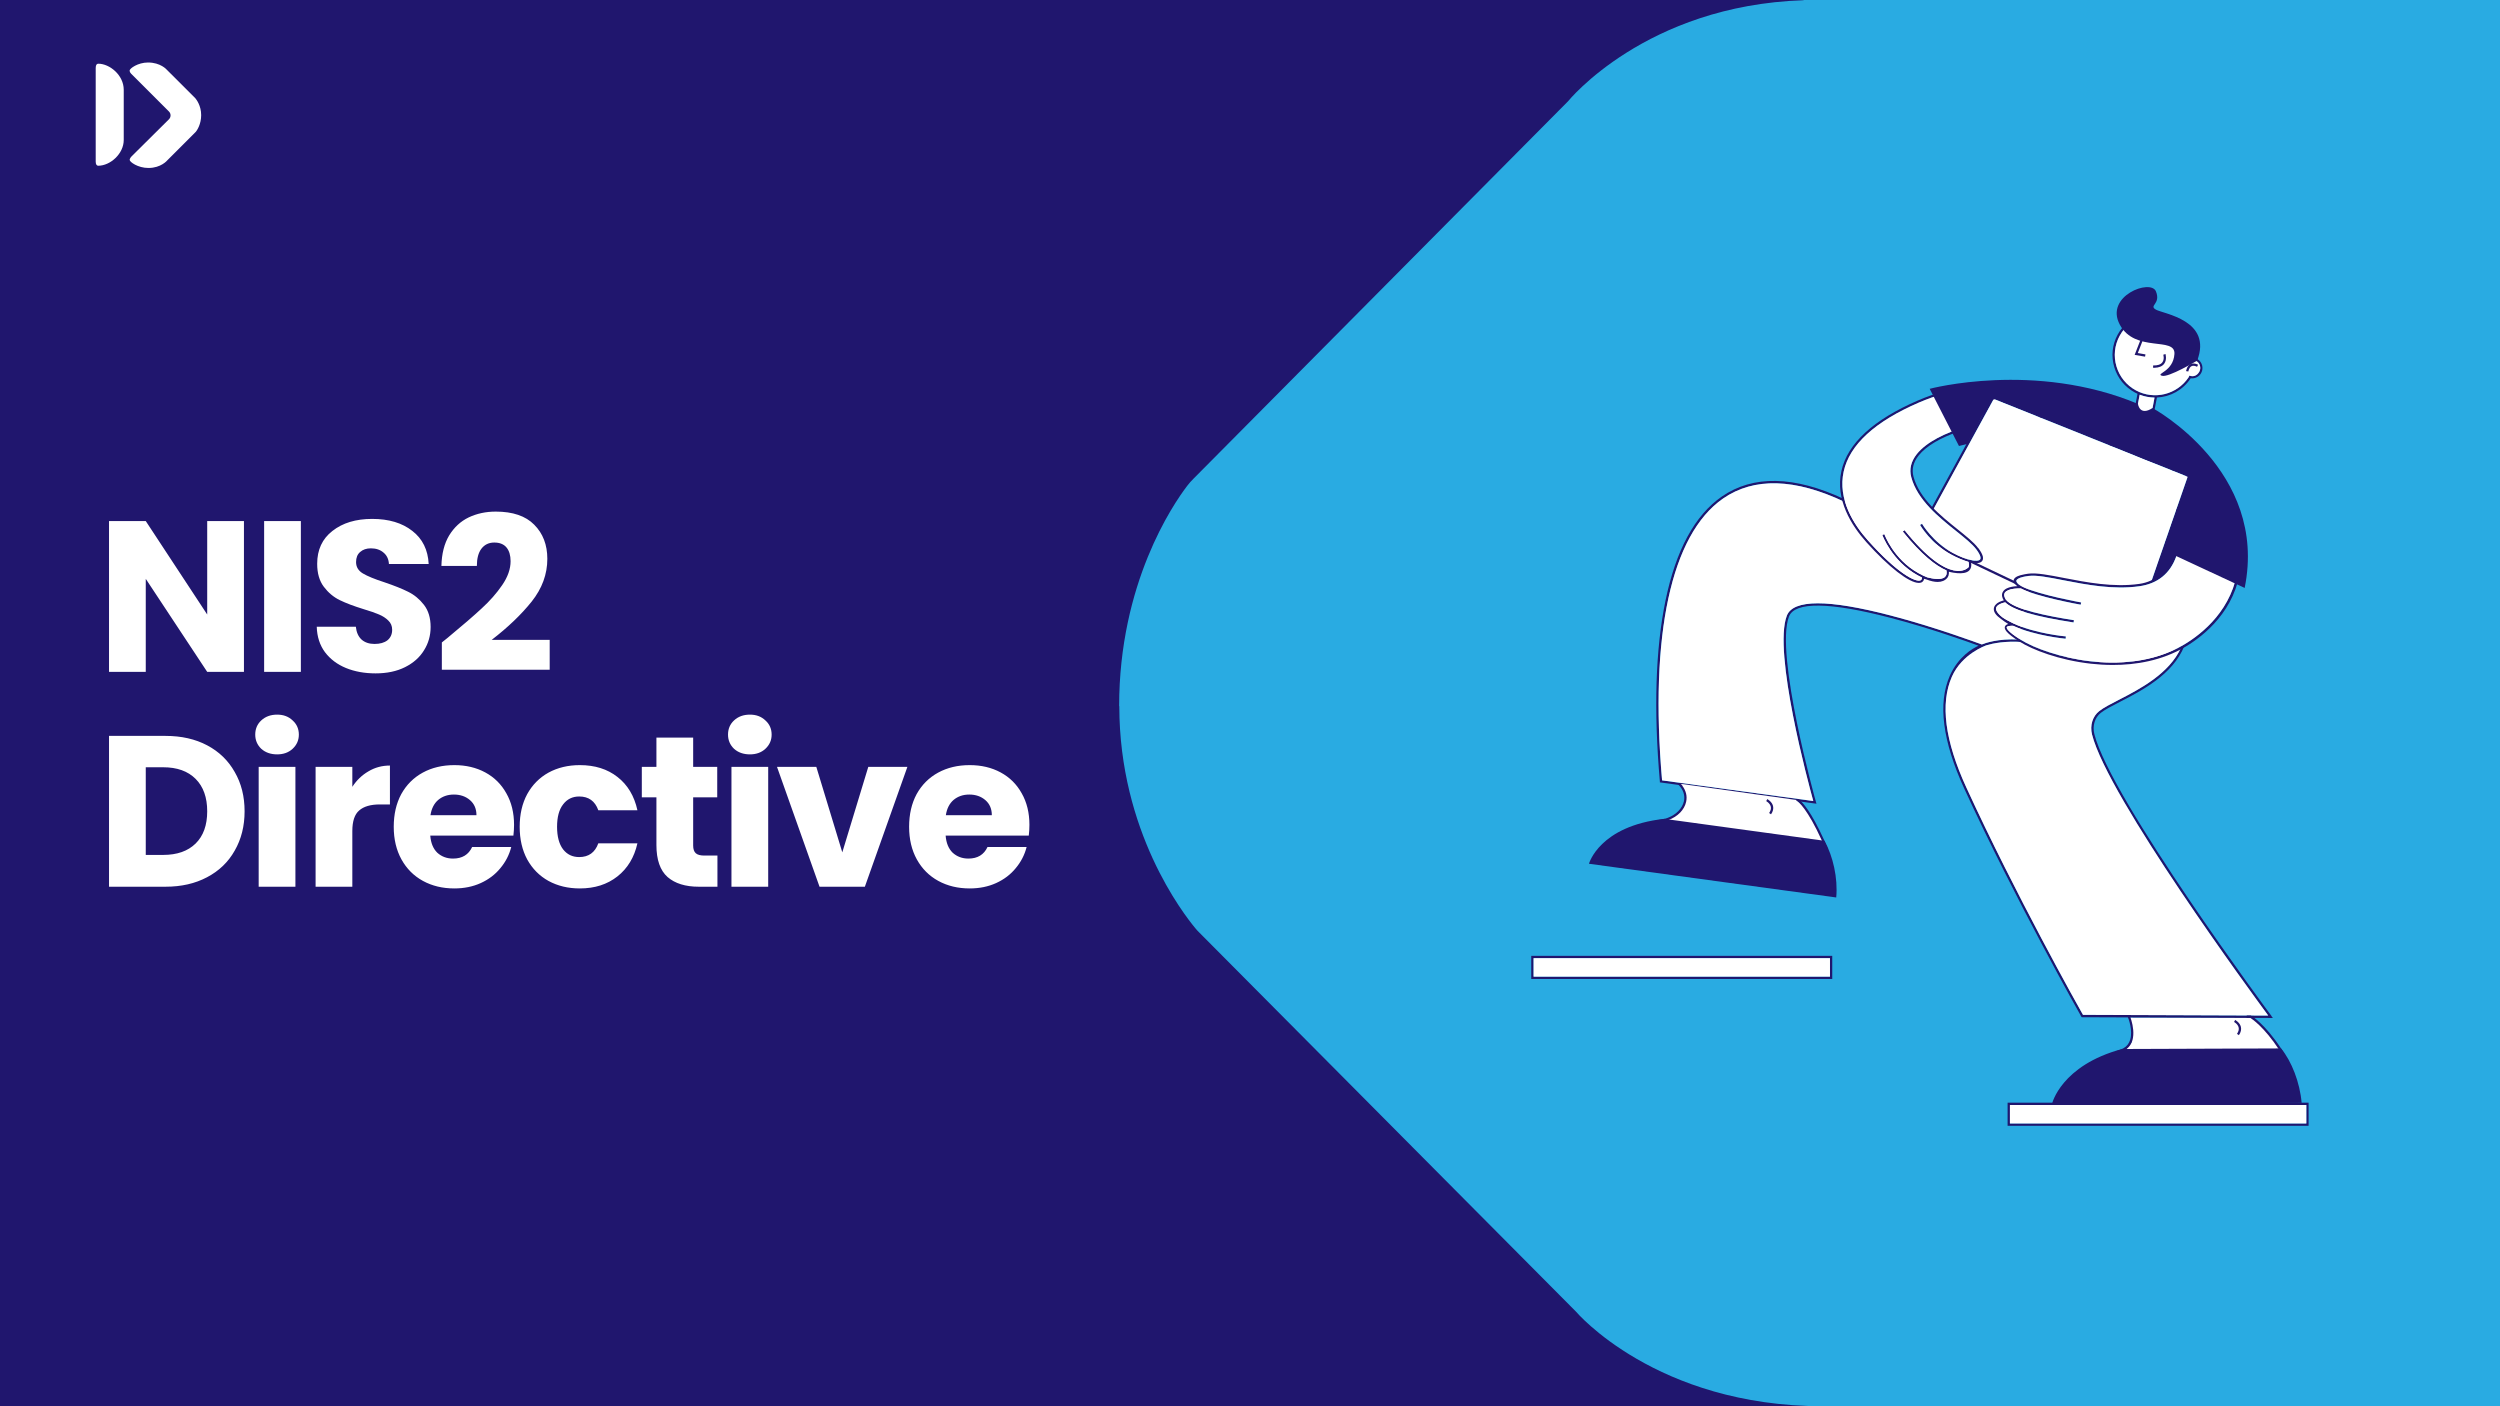 <svg xmlns="http://www.w3.org/2000/svg" width="1280" height="720" viewBox="0 0 1280 720" fill="none"><rect x="0" y="0" width="1280" height="720" fill="#808080" stroke="none"/><g clip-path="url(#clip0_309_5532)"><rect x="-12" y="-7" width="1302" height="738" fill="#20166E"></rect><path d="M933.442 720C847.708 719.975 806.847 671.496 806.847 671.496L614.051 477.482C613.298 476.727 612.713 476.14 612.044 475.301C605.857 467.832 573.084 425.706 573.084 361.511L573 361.595C573 298.658 600.506 258.378 607.863 248.727C608.867 247.385 609.954 246.21 611.124 245.035L802.833 51.86C802.833 51.86 842.377 2.806 923.387 0.117L923.478 -4.10336e-05L1392.85 0L1392.85 720L933.442 720Z" fill="#29ABE2"></path><path d="M124.9 344H106.09L74.63 296.37V344H55.82V266.78H74.63L106.09 314.63V266.78H124.9V344ZM154.045 266.78V344H135.235V266.78H154.045ZM192.316 344.77C186.67 344.77 181.61 343.853 177.136 342.02C172.663 340.187 169.07 337.473 166.356 333.88C163.716 330.287 162.323 325.96 162.176 320.9H182.196C182.49 323.76 183.48 325.96 185.166 327.5C186.853 328.967 189.053 329.7 191.766 329.7C194.553 329.7 196.753 329.077 198.366 327.83C199.98 326.51 200.786 324.713 200.786 322.44C200.786 320.533 200.126 318.957 198.806 317.71C197.56 316.463 195.983 315.437 194.076 314.63C192.243 313.823 189.603 312.907 186.156 311.88C181.17 310.34 177.1 308.8 173.946 307.26C170.793 305.72 168.08 303.447 165.806 300.44C163.533 297.433 162.396 293.51 162.396 288.67C162.396 281.483 165 275.873 170.206 271.84C175.413 267.733 182.196 265.68 190.556 265.68C199.063 265.68 205.92 267.733 211.126 271.84C216.333 275.873 219.12 281.52 219.486 288.78H199.136C198.99 286.287 198.073 284.343 196.386 282.95C194.7 281.483 192.536 280.75 189.896 280.75C187.623 280.75 185.79 281.373 184.396 282.62C183.003 283.793 182.306 285.517 182.306 287.79C182.306 290.283 183.48 292.227 185.826 293.62C188.173 295.013 191.84 296.517 196.826 298.13C201.813 299.817 205.846 301.43 208.926 302.97C212.08 304.51 214.793 306.747 217.066 309.68C219.34 312.613 220.476 316.39 220.476 321.01C220.476 325.41 219.34 329.407 217.066 333C214.866 336.593 211.64 339.453 207.386 341.58C203.133 343.707 198.11 344.77 192.316 344.77ZM226.222 328.93C228.715 326.95 229.852 326.033 229.632 326.18C236.819 320.24 242.465 315.363 246.572 311.55C250.752 307.737 254.272 303.74 257.132 299.56C259.992 295.38 261.422 291.31 261.422 287.35C261.422 284.343 260.725 281.997 259.332 280.31C257.939 278.623 255.849 277.78 253.062 277.78C250.275 277.78 248.075 278.843 246.462 280.97C244.922 283.023 244.152 285.957 244.152 289.77H226.002C226.149 283.537 227.469 278.33 229.962 274.15C232.529 269.97 235.865 266.89 239.972 264.91C244.152 262.93 248.772 261.94 253.832 261.94C262.559 261.94 269.122 264.177 273.522 268.65C277.995 273.123 280.232 278.953 280.232 286.14C280.232 293.987 277.555 301.283 272.202 308.03C266.849 314.703 260.029 321.23 251.742 327.61H281.442V342.9H226.222V328.93ZM84.75 376.78C92.89 376.78 100.003 378.393 106.09 381.62C112.177 384.847 116.87 389.393 120.17 395.26C123.543 401.053 125.23 407.763 125.23 415.39C125.23 422.943 123.543 429.653 120.17 435.52C116.87 441.387 112.14 445.933 105.98 449.16C99.893 452.387 92.817 454 84.75 454H55.82V376.78H84.75ZM83.54 437.72C90.653 437.72 96.19 435.777 100.15 431.89C104.11 428.003 106.09 422.503 106.09 415.39C106.09 408.277 104.11 402.74 100.15 398.78C96.19 394.82 90.653 392.84 83.54 392.84H74.63V437.72H83.54ZM141.902 386.24C138.602 386.24 135.889 385.287 133.762 383.38C131.709 381.4 130.682 378.98 130.682 376.12C130.682 373.187 131.709 370.767 133.762 368.86C135.889 366.88 138.602 365.89 141.902 365.89C145.129 365.89 147.769 366.88 149.822 368.86C151.949 370.767 153.012 373.187 153.012 376.12C153.012 378.98 151.949 381.4 149.822 383.38C147.769 385.287 145.129 386.24 141.902 386.24ZM151.252 392.62V454H132.442V392.62H151.252ZM180.393 402.85C182.593 399.477 185.343 396.837 188.643 394.93C191.943 392.95 195.61 391.96 199.643 391.96V411.87H194.473C189.78 411.87 186.26 412.897 183.913 414.95C181.567 416.93 180.393 420.45 180.393 425.51V454H161.583V392.62H180.393V402.85ZM263.194 422.32C263.194 424.08 263.084 425.913 262.864 427.82H220.294C220.587 431.633 221.797 434.567 223.924 436.62C226.124 438.6 228.801 439.59 231.954 439.59C236.647 439.59 239.911 437.61 241.744 433.65H261.764C260.737 437.683 258.867 441.313 256.154 444.54C253.514 447.767 250.177 450.297 246.144 452.13C242.111 453.963 237.601 454.88 232.614 454.88C226.601 454.88 221.247 453.597 216.554 451.03C211.861 448.463 208.194 444.797 205.554 440.03C202.914 435.263 201.594 429.69 201.594 423.31C201.594 416.93 202.877 411.357 205.444 406.59C208.084 401.823 211.751 398.157 216.444 395.59C221.137 393.023 226.527 391.74 232.614 391.74C238.554 391.74 243.834 392.987 248.454 395.48C253.074 397.973 256.667 401.53 259.234 406.15C261.874 410.77 263.194 416.16 263.194 422.32ZM243.944 417.37C243.944 414.143 242.844 411.577 240.644 409.67C238.444 407.763 235.694 406.81 232.394 406.81C229.241 406.81 226.564 407.727 224.364 409.56C222.237 411.393 220.917 413.997 220.404 417.37H243.944ZM266.077 423.31C266.077 416.93 267.361 411.357 269.927 406.59C272.567 401.823 276.197 398.157 280.817 395.59C285.511 393.023 290.864 391.74 296.877 391.74C304.577 391.74 310.994 393.757 316.127 397.79C321.334 401.823 324.744 407.507 326.357 414.84H306.337C304.651 410.147 301.387 407.8 296.547 407.8C293.101 407.8 290.351 409.157 288.297 411.87C286.244 414.51 285.217 418.323 285.217 423.31C285.217 428.297 286.244 432.147 288.297 434.86C290.351 437.5 293.101 438.82 296.547 438.82C301.387 438.82 304.651 436.473 306.337 431.78H326.357C324.744 438.967 321.334 444.613 316.127 448.72C310.921 452.827 304.504 454.88 296.877 454.88C290.864 454.88 285.511 453.597 280.817 451.03C276.197 448.463 272.567 444.797 269.927 440.03C267.361 435.263 266.077 429.69 266.077 423.31ZM367.329 438.05V454H357.759C350.939 454 345.622 452.35 341.809 449.05C337.995 445.677 336.089 440.213 336.089 432.66V408.24H328.609V392.62H336.089V377.66H354.899V392.62H367.219V408.24H354.899V432.88C354.899 434.713 355.339 436.033 356.219 436.84C357.099 437.647 358.565 438.05 360.619 438.05H367.329ZM383.966 386.24C380.666 386.24 377.953 385.287 375.826 383.38C373.773 381.4 372.746 378.98 372.746 376.12C372.746 373.187 373.773 370.767 375.826 368.86C377.953 366.88 380.666 365.89 383.966 365.89C387.193 365.89 389.833 366.88 391.886 368.86C394.013 370.767 395.076 373.187 395.076 376.12C395.076 378.98 394.013 381.4 391.886 383.38C389.833 385.287 387.193 386.24 383.966 386.24ZM393.316 392.62V454H374.506V392.62H393.316ZM431.258 436.4L444.568 392.62H464.588L442.808 454H419.598L397.818 392.62H417.948L431.258 436.4ZM527.065 422.32C527.065 424.08 526.955 425.913 526.735 427.82H484.165C484.458 431.633 485.668 434.567 487.795 436.62C489.995 438.6 492.672 439.59 495.825 439.59C500.518 439.59 503.782 437.61 505.615 433.65H525.635C524.609 437.683 522.739 441.313 520.025 444.54C517.385 447.767 514.048 450.297 510.015 452.13C505.982 453.963 501.472 454.88 496.485 454.88C490.472 454.88 485.118 453.597 480.425 451.03C475.732 448.463 472.065 444.797 469.425 440.03C466.785 435.263 465.465 429.69 465.465 423.31C465.465 416.93 466.748 411.357 469.315 406.59C471.955 401.823 475.622 398.157 480.315 395.59C485.008 393.023 490.398 391.74 496.485 391.74C502.425 391.74 507.705 392.987 512.325 395.48C516.945 397.973 520.538 401.53 523.105 406.15C525.745 410.77 527.065 416.16 527.065 422.32ZM507.815 417.37C507.815 414.143 506.715 411.577 504.515 409.67C502.315 407.763 499.565 406.81 496.265 406.81C493.112 406.81 490.435 407.727 488.235 409.56C486.108 411.393 484.788 413.997 484.275 417.37H507.815Z" fill="white"></path><path d="M49 34.814C49 33.152 49.587 32.617 50.327 32.617C56.112 32.617 63.351 38.439 63.351 45.966C63.351 54.532 63.351 63.129 63.351 71.695C63.351 78.668 56.504 84.861 50.263 84.861C49.512 84.861 49 84.144 49 82.759C49 74.93 49 42.637 49 34.807V34.814Z" fill="white"></path><path d="M103.002 58.88C103.002 63.601 100.923 66.622 100.368 67.346C100.292 67.446 100.21 67.534 100.121 67.622L85.638 82.111C85.638 82.111 82.479 86 76.005 86C70.573 86 66.397 82.903 66.397 81.884C66.397 80.99 67.439 79.99 67.439 79.99L86.496 61.083C87.602 59.982 87.608 58.194 86.503 57.093L67.181 37.778C67.181 37.778 66.353 36.978 66.359 36.116C66.372 35.078 70.604 32 75.765 32C82.246 32 85.334 35.638 85.334 35.638L99.9 50.189C99.957 50.245 100.001 50.289 100.052 50.352C100.519 50.913 102.995 54.072 102.995 58.887L103.002 58.88Z" fill="white"></path><path d="M1091.5 533.5L1088 538H1168L1164 532L1160 527.5L1156.5 524L1153 521H1090.5L1091.5 525L1092 529L1091.5 533.5Z" fill="white"></path><path d="M1163.02 520.213C1162.19 519.106 1080.73 409.237 1072.3 375.842C1071.24 371.636 1072.54 367.376 1075.62 364.968C1077.77 363.281 1081.31 361.454 1085.41 359.352C1096.5 353.652 1112.55 345.38 1118.36 330.771C1117.89 331.186 1117.34 331.435 1116.73 331.546C1110.67 344.992 1095.45 352.85 1084.86 358.3C1080.71 360.431 1077.11 362.285 1074.87 364.028C1071.41 366.711 1069.94 371.443 1071.13 376.118C1079.21 408.075 1153.28 509.063 1161.33 519.964L1066.49 519.604C1063.88 514.984 1032.04 458.209 1006.78 403.233C995.794 379.356 993.304 360.237 999.363 346.486C1004.54 334.727 1016.79 330.467 1017.18 330.356C1020.34 329.415 1026.56 328.087 1035.36 328.723C1034.58 328.474 1034.09 328.004 1033.78 327.423C1022.88 326.87 1016.27 329.304 1014.69 329.968C1014.68 329.966 1014.68 329.963 1014.67 329.96C1012.31 329.086 990.437 320.985 968.015 315.138C936.003 306.783 918.102 306.838 914.865 315.221C907.671 333.759 925.932 401.213 928.395 410.122L850.98 399.553C844.533 324.961 855.628 273.72 882.189 255.265C898.015 244.281 919.015 244.862 944.58 257.036C944.58 257.036 944.608 257.036 944.636 257.036C944.47 256.51 944.331 256.012 944.248 255.542C918.628 243.562 897.545 243.147 881.525 254.269C867.747 263.815 858.063 281.716 852.751 307.419C847.632 332.127 846.636 363.336 849.846 400.107V400.577L930.027 411.506L929.778 410.648C929.557 409.901 908.584 334.7 915.972 315.637C918.932 308 936.833 308.221 967.711 316.273C987.908 321.53 1007.64 328.613 1013.03 330.605C1009.93 332.016 1002.66 336.194 998.311 345.988C992.086 360.099 994.576 379.522 1005.7 403.759C1031.96 460.893 1065.3 519.936 1065.63 520.517L1065.79 520.822L1163.71 521.209L1162.99 520.268L1163.02 520.213Z" fill="#20166E"></path><path d="M1084.86 358.3C1095.45 352.85 1110.67 344.992 1116.73 331.546L1090.65 338.838H1070.31L1050.93 334.963L1035.36 328.723C1026.56 328.087 1020.34 329.415 1017.18 330.356C1016.79 330.467 1004.54 334.727 999.363 346.486C993.304 360.237 995.794 379.356 1006.78 403.233C1032.04 458.209 1063.88 514.984 1066.49 519.604L1161.33 519.964C1153.28 509.063 1079.21 408.075 1071.13 376.118C1069.94 371.443 1071.41 366.711 1074.87 364.028C1077.11 362.285 1080.71 360.431 1084.86 358.3Z" fill="white"></path><path d="M1014.69 329.968C1016.27 329.304 1022.88 326.87 1033.78 327.423L1039.3 302.021L944.248 255.542C944.331 256.012 944.47 256.51 944.636 257.036H944.58C919.015 244.862 898.015 244.281 882.189 255.265C855.628 273.72 844.533 324.961 850.98 399.553L928.395 410.122C925.932 401.213 907.671 333.759 914.865 315.221C918.102 306.838 936.003 306.783 968.015 315.138C990.437 320.985 1012.31 329.086 1014.67 329.96L1014.69 329.968Z" fill="white"></path><path d="M1125.09 183.828C1125.36 181.061 1125.09 178.267 1124.28 175.528C1122.62 169.939 1118.89 165.346 1113.77 162.579C1108.65 159.812 1102.76 159.204 1097.17 160.864C1091.58 162.524 1086.99 166.259 1084.22 171.378C1081.45 176.496 1080.85 182.389 1082.51 187.978C1084.17 193.567 1087.9 198.16 1093.02 200.927C1093.49 201.176 1093.93 201.397 1094.4 201.619L1092.83 209.864L1093.99 210.085L1095.51 202.089C1096.76 202.559 1098 202.919 1099.27 203.168C1100.55 203.417 1101.85 203.528 1103.12 203.555L1101.6 211.551L1102.76 211.773L1104.34 203.528C1111.17 203.223 1117.7 199.709 1121.63 193.678C1123.76 193.955 1125.95 192.931 1127.02 190.939C1128.38 188.421 1127.49 185.295 1125.09 183.856V183.828ZM1126 190.358C1124.98 192.267 1122.96 193.152 1120.99 192.294L1120.47 193.318C1114.6 201.978 1102.98 204.966 1093.6 199.876C1088.76 197.247 1085.22 192.903 1083.64 187.619C1082.06 182.334 1082.64 176.773 1085.27 171.931C1087.9 167.089 1092.25 163.548 1097.53 161.971C1100.74 161.002 1104.06 160.864 1107.27 161.473C1109.32 161.86 1111.34 162.579 1113.25 163.603C1118.09 166.231 1121.63 170.575 1123.21 175.86C1123.93 178.322 1124.2 180.84 1124.01 183.302C1123.84 183.247 1123.65 183.192 1123.48 183.164C1123.54 183.579 1123.48 183.994 1123.32 184.354C1123.68 184.437 1124.04 184.575 1124.37 184.741C1126.39 185.82 1127.13 188.338 1126.03 190.358H1126Z" fill="#20166E"></path><path d="M1126 190.358C1124.98 192.267 1122.96 193.152 1120.99 192.294L1120.47 193.318C1114.6 201.978 1102.98 204.966 1093.6 199.876C1088.76 197.247 1085.22 192.903 1083.64 187.619C1082.06 182.334 1082.64 176.773 1085.27 171.931C1087.9 167.089 1092.25 163.548 1097.53 161.971C1100.74 161.002 1104.06 160.864 1107.27 161.473C1109.32 161.86 1111.34 162.579 1113.25 163.603C1118.09 166.231 1121.63 170.575 1123.21 175.86C1123.93 178.322 1124.2 180.84 1124.01 183.302C1123.84 183.247 1123.65 183.192 1123.48 183.164C1123.54 183.579 1123.48 183.994 1123.32 184.354C1123.68 184.437 1124.04 184.575 1124.37 184.741C1126.39 185.82 1127.13 188.338 1126.03 190.358H1126Z" fill="white"></path><path d="M1095.51 202.089L1093.99 210.085L1101.6 211.551L1103.12 203.555C1101.85 203.528 1100.55 203.417 1099.27 203.168C1098 202.919 1096.76 202.559 1095.51 202.089Z" fill="white"></path><path d="M1098.28 182.613L1092.94 181.7L1098.36 167.783L1099.47 168.226L1094.55 180.759L1098.47 181.451L1098.28 182.613Z" fill="#20166E"></path><path d="M933.691 430.882L852.789 420.223L860.541 415.378L862.963 410.049L862.963 406.658L860.541 401.329L919.643 409.566L924.002 413.442L926.909 417.802L930.3 423.131L933.691 430.882Z" fill="white"></path><path d="M1103.11 188.311C1102.89 188.311 1102.64 188.311 1102.39 188.311V187.121C1104.69 187.177 1106.27 186.651 1107.1 185.544C1108.32 183.967 1107.62 181.616 1107.6 181.616L1108.73 181.256C1108.73 181.256 1109.62 184.189 1108.04 186.264C1107.07 187.564 1105.41 188.228 1103.09 188.311H1103.11Z" fill="#20166E"></path><path d="M1106.83 192.378C1103.59 191.216 1112.7 190.413 1113.31 181.255C1113.91 172.097 1093.19 180.868 1085.33 166.204C1077.48 151.54 1101.21 142.631 1103.84 149.188C1106.5 155.773 1099.97 156.354 1103.84 158.54C1107.69 160.726 1132.89 163.88 1124.95 184.631C1124.95 184.631 1110.1 193.54 1106.86 192.378H1106.83Z" fill="#20166E"></path><path d="M1121.46 186.427C1119.64 187.396 1119.31 189.914 1119.28 190.024L1120.44 190.19C1120.44 190.19 1120.74 188.171 1122.02 187.507C1122.74 187.119 1123.73 187.202 1124.89 187.783L1125.42 186.732C1123.87 185.985 1122.54 185.902 1121.46 186.483V186.427Z" fill="#20166E"></path><path d="M1077.97 226.854C1078.78 226.854 1079.61 227.159 1080.22 227.933C1082.4 228.68 1084.59 229.4 1086.72 230.396C1089.26 231.558 1091.95 232.388 1094.49 233.578C1098.53 235.431 1102.74 236.787 1106.89 238.336C1106.2 237.506 1105.48 236.649 1104.7 235.791C1093.39 223.313 1061.65 214.653 1034.48 209.285C1034.81 209.396 1035.14 209.534 1035.48 209.673C1035.23 209.562 1035.84 209.811 1035.89 209.839C1036.11 209.922 1036.33 210.004 1036.58 210.087C1037.25 210.336 1037.88 210.586 1038.49 210.89C1038.71 211.001 1038.93 211.139 1039.1 211.305C1039.16 211.305 1039.24 211.333 1039.29 211.36C1040.79 211.72 1042.37 212.052 1043.69 212.937C1044 213.159 1044.27 213.38 1044.52 213.629C1044.72 213.629 1044.91 213.657 1045.13 213.712C1046.54 214.016 1047.82 214.265 1049.14 214.846C1050.25 215.344 1051.3 215.981 1052.44 216.451C1055.09 217.586 1057.89 218.333 1060.54 219.522C1063.2 220.684 1065.77 221.957 1068.51 222.925C1071.14 223.866 1073.58 225.166 1076.31 225.831C1077.06 226.024 1077.61 226.384 1077.97 226.854Z" fill="#20166E"></path><path d="M1111.78 288.161C1111.92 287.635 1112.2 287.165 1112.59 286.75C1112.81 286.584 1113 286.418 1113.22 286.252C1113.33 286.196 1113.42 286.141 1113.53 286.086C1114.63 283.125 1115.38 280.054 1115.57 276.872C1115.57 276.872 1120.44 268.461 1116.54 255.596C1116.21 256.592 1115.91 257.56 1115.46 258.528C1115.16 259.248 1114.8 260.023 1114.41 260.77C1114.25 261.766 1113.97 262.762 1113.61 263.73C1113.53 264.007 1113.44 264.256 1113.33 264.505C1112.67 266.276 1111.89 268.046 1111.42 269.789C1110.95 271.477 1110.59 273.137 1109.9 274.742C1109.54 275.572 1109.13 276.347 1108.82 277.177C1108.8 278.145 1108.55 279.113 1108.13 280.026C1106.44 283.762 1104.81 287.718 1103.81 291.841C1103.54 293.003 1103.18 294.137 1102.76 295.244C1102.71 296.24 1102.4 297.125 1101.93 297.928C1103.51 296.599 1105.28 295.576 1106.94 294.331C1106.86 294.386 1107.49 293.86 1107.58 293.777C1107.94 293.445 1108.3 293.141 1108.63 292.781C1108.68 292.726 1109.1 292.2 1109.29 292.007C1109.46 291.73 1109.85 291.121 1109.85 291.149C1110.32 290.402 1110.87 289.793 1111.53 289.351C1111.53 289.268 1111.59 289.157 1111.62 289.074C1111.62 288.853 1111.7 288.659 1111.76 288.437C1111.76 288.327 1111.78 288.216 1111.81 288.133L1111.78 288.161Z" fill="#20166E"></path><path d="M1114.19 284.788L1113.14 284.235L1116.65 273.527L1117.79 273.887L1114.19 284.788Z" fill="#20166E"></path><path d="M861.168 402.102C861.168 402.102 861.306 402.102 861.389 402.102C861.334 401.992 861.279 401.881 861.223 401.77C860.504 401.687 859.812 401.632 859.121 401.411C859.093 401.411 859.065 401.41 859.01 401.383L859.314 401.715C861.86 404.288 862.828 407.248 862.164 410.264C861.362 413.861 858.235 417.071 853.947 418.703L853.808 418.758C853.172 419.007 852.48 419.201 851.789 419.312C846.919 420.225 842.741 421.359 839.145 422.604C839.338 422.964 839.449 423.351 839.477 423.739C843.018 422.521 847.168 421.387 852.01 420.474C852.729 420.335 853.421 420.142 854.085 419.92L854.223 419.865C859.01 418.094 862.413 414.608 863.299 410.541C863.963 407.608 863.188 404.648 861.168 402.075V402.102Z" fill="#20166E"></path><path d="M935.426 434.552C935.426 434.552 935.675 434.552 935.786 434.58C935.205 433.031 934.569 431.481 933.849 429.904C927.375 415.6 922.976 410.924 921.343 409.568C920.845 409.651 920.32 409.707 919.794 409.734C919.794 409.845 919.739 409.983 919.711 410.094C919.877 410.094 920.015 410.149 920.181 410.149C920.818 410.564 925.41 414.106 932.798 430.375C933.462 431.813 934.043 433.252 934.596 434.691C934.873 434.58 935.177 434.525 935.454 434.525L935.426 434.552Z" fill="#20166E"></path><path d="M906.763 416.929L905.795 416.265C906.597 415.076 906.901 413.969 906.625 412.945C906.182 411.174 904.328 410.178 904.301 410.178L904.854 409.127C904.854 409.127 907.206 410.372 907.787 412.641C908.119 414.024 907.787 415.463 906.763 416.929Z" fill="#20166E"></path><path d="M1091.14 520.877C1090.97 520.794 1090.81 520.711 1090.61 520.656C1090.23 520.573 1089.81 520.601 1089.42 520.656C1089.87 521.597 1092.05 527.656 1090.67 532.304C1090.09 534.241 1088.95 535.707 1087.29 536.648L1087.15 536.731C1086.55 537.063 1085.88 537.34 1085.22 537.561C1084.8 537.699 1084.39 537.838 1084 537.976C1084.39 538.197 1084.72 538.529 1084.97 538.889C1085.19 538.806 1085.38 538.751 1085.6 538.668C1086.3 538.446 1086.96 538.17 1087.57 537.838L1087.71 537.755C1090.47 536.288 1092 533.66 1092.24 529.98C1092.49 526.494 1091.44 522.676 1090.75 520.85H1091.14V520.877Z" fill="#20166E"></path><path d="M1168 536.955C1159.34 523.813 1152.78 520.161 1152.5 520.022L1152.37 519.939H1150.35C1150.35 520.327 1150.29 520.742 1150.12 521.101H1152.06C1153 521.682 1159.17 525.694 1167 537.592C1167.33 538.117 1167.67 538.643 1168 539.169C1168.11 539.113 1168.19 539.086 1168.3 539.058C1168.63 538.975 1168.97 538.947 1169.27 539.003C1168.86 538.311 1168.44 537.619 1167.97 536.955H1168Z" fill="#20166E"></path><path d="M1146.31 530.009L1145.34 529.345C1146.14 528.156 1146.44 527.049 1146.17 526.025C1145.73 524.254 1143.87 523.258 1143.84 523.258L1144.4 522.207C1144.4 522.207 1146.75 523.452 1147.33 525.721C1147.66 527.104 1147.33 528.543 1146.31 530.009Z" fill="#20166E"></path><path d="M1020.82 203.455L1020.12 203.848L1073.91 299.777L1074.61 299.384L1020.82 203.455Z" fill="#20166E"></path><path d="M1120.6 243.507L998.641 268.809L998.804 269.594L1120.77 244.292L1120.6 243.507Z" fill="#20166E"></path><path d="M1058.48 265.272L1057.78 265.664L1074.83 296.138L1075.53 295.746L1058.48 265.272Z" fill="#20166E"></path><path d="M1106.4 244.277L1077.86 250.285L1078.03 251.07L1106.56 245.062L1106.4 244.277Z" fill="#20166E"></path><path d="M1034.7 259.011L1006.16 265.02L1006.33 265.805L1034.87 259.796L1034.7 259.011Z" fill="#20166E"></path><path d="M1102.76 297.597L1101.66 297.21L1120.08 244.088L1020.81 204.246L989.88 260.799L988.828 260.218L1020.26 202.752L1121.58 243.396L1102.76 297.597Z" fill="#20166E"></path><path d="M1101.66 297.21L1120.08 244.088L1020.81 204.246L989.88 260.799L1001.51 271.501L1011.69 279.737L1015.08 285.065L1013.63 287.488L1009.27 287.972L1030.58 298.145L1032.03 296.208L1038.82 294.27L1049.96 295.239L1068.85 299.114L1088.23 300.568L1098.4 299.114L1101.66 297.21Z" fill="white"></path><path d="M1147.03 281.578C1146.83 281.938 1146.56 282.215 1146.23 282.436C1146.31 284.926 1146.23 287.389 1145.95 289.796C1143.46 311.902 1127.52 324.491 1118.25 330.025C1101.98 339.736 1083.28 340.04 1070.47 338.602C1055.17 336.859 1041.47 331.823 1034.67 327.59C1027.34 323.025 1027.36 321.42 1027.45 321.143C1027.59 320.645 1028.83 320.424 1029.72 320.424C1029.77 320.424 1029.8 320.424 1029.85 320.424H1030.74C1042.11 325.625 1057.44 327.009 1057.61 327.037L1057.72 325.847C1057.55 325.847 1041.97 324.436 1030.77 319.151C1028.25 317.962 1026.42 316.91 1025.12 315.969C1022.22 313.618 1021.86 312.124 1022 311.349C1022.05 311.017 1022.22 310.712 1022.44 310.436C1022.44 310.436 1022.44 310.408 1022.47 310.38C1022.74 310.076 1023.1 309.799 1023.41 309.606C1023.71 309.412 1024.04 309.246 1024.38 309.108C1025.21 308.748 1026.09 308.527 1026.67 308.416C1030.71 312.373 1041.7 315.582 1061.67 318.708L1061.87 317.546C1048.53 315.444 1031.13 312.151 1026.98 306.977C1026.12 305.539 1025.95 304.404 1026.42 303.547C1026.45 303.491 1026.51 303.436 1026.53 303.381C1027.42 302.246 1029.36 301.72 1030.6 301.527C1030.93 301.471 1031.29 301.416 1031.62 301.388C1031.68 301.388 1031.74 301.388 1031.74 301.388C1032.9 301.278 1033.98 301.25 1034.67 301.278C1042.58 305.511 1064.38 309.44 1065.32 309.606L1065.55 308.444C1065.32 308.416 1044.88 304.709 1036.33 300.78L1035.11 300.171C1034.64 299.894 1034.23 299.673 1033.89 299.424C1032.95 298.76 1032.26 297.958 1032.37 297.321C1032.45 296.823 1033.23 295.606 1038.6 294.886C1042.61 294.361 1049.03 295.606 1056.44 297.072C1056.55 297.092 1056.65 297.113 1056.76 297.133C1068.07 299.336 1082.08 302.062 1095.45 300.143C1104.45 298.843 1111.09 293.89 1114.3 284.705C1116.26 279.088 1117.01 271.867 1115.93 265.918C1115.6 266.25 1115.27 266.582 1114.91 266.914C1115.76 272.42 1115.38 278.064 1113.58 283.266C1110.51 292.009 1103.87 297.736 1095.32 298.954C1082.04 300.863 1067.98 298.096 1056.72 295.91C1049.19 294.444 1042.69 293.171 1038.49 293.724C1037.21 293.89 1036.11 294.112 1035.17 294.361C1034.78 294.444 1031.29 295.108 1030.96 297.1C1030.79 298.068 1031.43 299.064 1032.87 300.116C1032.51 300.116 1032.12 300.171 1031.74 300.199C1031.65 300.199 1030.91 300.254 1029.96 300.448C1028.17 300.807 1026.37 301.527 1025.57 302.883C1025.07 303.63 1024.9 304.487 1025.1 305.428C1025.23 306.092 1025.51 306.756 1025.95 307.392C1025.46 307.531 1024.79 307.724 1024.13 308.001C1024.13 308.001 1023.41 308.278 1022.72 308.748C1022.69 308.748 1022.63 308.803 1022.61 308.831C1022.55 308.859 1022.49 308.914 1022.44 308.969C1022.36 309.025 1022.27 309.08 1022.22 309.163C1022.22 309.163 1022.19 309.191 1022.16 309.218C1022.08 309.274 1022.02 309.357 1021.94 309.44C1021.91 309.467 1021.86 309.523 1021.83 309.55C1021.78 309.606 1021.75 309.633 1021.69 309.689C1021.22 310.242 1020.86 310.906 1020.83 311.736C1020.75 313.424 1022 315.167 1024.63 316.993C1025.62 317.795 1026.84 318.626 1028.25 319.483C1027.5 319.677 1026.76 320.092 1026.51 320.839C1026.17 321.918 1026.62 323.882 1034.23 328.641C1040.62 332.625 1053.95 337.938 1070.53 339.819C1073.93 340.206 1077.75 340.456 1081.81 340.456C1093.3 340.456 1106.83 338.38 1119.03 331.076C1128.49 325.432 1144.73 312.594 1147.28 289.962C1147.61 287.001 1147.69 284.013 1147.53 280.942C1147.42 281.163 1147.3 281.385 1147.19 281.606L1147.03 281.578Z" fill="#20166E"></path><path d="M1145.95 289.796C1146.23 287.389 1146.31 284.926 1146.23 282.436L1115.93 265.918C1117.01 271.867 1116.26 279.088 1114.3 284.705C1111.09 293.89 1104.45 298.843 1095.45 300.143C1082.08 302.062 1068.07 299.336 1056.76 297.133L1056.44 297.072C1049.03 295.606 1042.61 294.361 1038.6 294.886C1033.23 295.606 1032.45 296.823 1032.37 297.321C1032.26 297.958 1032.95 298.76 1033.89 299.424C1034.23 299.673 1034.64 299.894 1035.11 300.171L1036.33 300.78C1044.88 304.709 1065.32 308.416 1065.55 308.444L1065.32 309.606C1064.38 309.44 1042.58 305.511 1034.67 301.278C1033.98 301.25 1032.9 301.278 1031.74 301.388H1031.62C1031.29 301.416 1030.93 301.471 1030.6 301.527C1029.36 301.72 1027.42 302.246 1026.53 303.381C1026.51 303.436 1026.45 303.491 1026.42 303.547C1025.95 304.404 1026.12 305.539 1026.98 306.977C1031.13 312.151 1048.53 315.444 1061.87 317.546L1061.67 318.708C1041.7 315.582 1030.71 312.373 1026.67 308.416C1026.09 308.527 1025.21 308.748 1024.38 309.108C1024.04 309.246 1023.71 309.412 1023.41 309.606C1023.1 309.799 1022.74 310.076 1022.47 310.38C1022.44 310.408 1022.44 310.436 1022.44 310.436C1022.22 310.712 1022.05 311.017 1022 311.349C1021.86 312.124 1022.22 313.618 1025.12 315.969C1026.42 316.91 1028.25 317.962 1030.77 319.151C1041.97 324.436 1057.55 325.847 1057.72 325.847L1057.61 327.037C1057.44 327.009 1042.11 325.625 1030.74 320.424H1029.85H1029.72C1028.83 320.424 1027.59 320.645 1027.45 321.143C1027.36 321.42 1027.34 323.025 1034.67 327.59C1041.47 331.823 1055.17 336.859 1070.47 338.602C1083.28 340.04 1101.98 339.736 1118.25 330.025C1127.52 324.491 1143.46 311.902 1145.95 289.796Z" fill="white"></path><path d="M1012.78 280.58C1010.65 277.702 1006.78 274.631 1002.32 271.034C993.578 264.034 982.705 255.319 979.689 243.975C978.721 240.268 979.606 236.643 982.345 233.212C986.191 228.371 993.717 223.944 1003.48 220.734C1004.53 220.375 1005.61 220.07 1006.72 219.766C1006.64 219.517 1006.61 219.24 1006.61 218.991C1006.61 218.825 1006.61 218.687 1006.64 218.521C996.124 221.481 986.302 226.351 981.432 232.465C978.444 236.228 977.476 240.212 978.555 244.28C981.651 255.974 992.704 264.824 1001.58 271.932C1001.59 271.937 1001.6 271.942 1001.6 271.948C1006 275.489 1009.82 278.532 1011.87 281.272C1014.36 284.619 1014.19 285.92 1013.86 286.39C1013.28 287.275 1011.15 287.192 1009.49 286.888C1006.97 286.362 1003.59 285.117 999.721 283.015C989.594 277.564 984.144 268.295 984.088 268.185L983.065 268.766C983.286 269.153 988.709 278.422 999.167 284.038C1002.07 285.588 1005.17 286.916 1007.88 287.691C1008.16 288.77 1008.19 289.683 1007.94 290.374C1007.55 290.789 1005.97 292.283 1002.79 292.311H1002.74C1002.6 292.311 1002.46 292.311 1002.32 292.311C1001.63 292.256 1000.94 292.173 1000.27 292.034C995.073 290.928 986.938 286.113 975.124 271.422L974.211 272.169C983.895 284.204 991.227 289.766 996.594 292.062C996.733 293.003 996.705 293.75 996.484 294.386C996.401 294.58 996.179 295.05 995.681 295.52C993.8 297.042 989.511 296.323 986.689 295.576C985.389 295.078 983.922 294.386 982.262 293.445C969.452 286.335 964.832 273.58 964.804 273.469L963.697 273.857C963.697 273.857 968.511 287.137 981.709 294.497C982.511 294.939 983.314 295.354 984.061 295.714C984.005 296.849 983.452 297.07 983.231 297.153C980.685 298.149 971.444 293.528 956.476 276.789C949.033 268.489 940.843 255.596 943.97 241.402C946.986 227.706 959.962 215.837 982.511 206.098C990.978 202.446 999.665 200.066 1008.21 198.6C1008.08 198.24 1007.99 197.825 1008.02 197.438C999.389 198.904 990.618 201.311 982.041 205.019C959.132 214.896 945.934 227.043 942.808 241.153C939.571 255.845 947.954 269.07 955.59 277.592C967.073 290.43 977.503 298.453 982.428 298.453C982.871 298.453 983.286 298.398 983.646 298.26C984.144 298.066 984.918 297.568 985.167 296.351C985.472 296.434 985.859 296.572 986.302 296.683C988.487 297.513 990.397 297.955 992.057 297.955C993.108 297.955 994.049 297.789 994.907 297.43C995.571 297.153 996.096 296.793 996.484 296.434C997.009 295.991 997.397 295.41 997.618 294.746C997.618 294.69 997.646 294.635 997.646 294.635C997.812 294.082 997.895 293.445 997.839 292.726C998.42 292.864 999.25 293.086 1000.19 293.224C1000.91 293.362 1001.6 293.445 1002.24 293.473C1004.48 293.639 1006.86 293.445 1008.21 292.117C1009.18 291.149 1009.52 289.766 1009.18 287.995C1009.18 287.995 1009.21 287.995 1009.24 287.995C1010.21 288.189 1011.12 288.327 1011.89 288.327C1013.19 288.327 1014.19 288.023 1014.77 287.331C1015.91 286.03 1015.24 283.734 1012.81 280.524L1012.78 280.58Z" fill="#20166E"></path><path d="M981.432 232.465C986.302 226.351 996.124 221.481 1006.64 218.521L1008.21 198.6C999.665 200.066 990.978 202.446 982.511 206.098C959.962 215.837 946.986 227.706 943.97 241.402C940.843 255.596 949.033 268.489 956.476 276.789C971.444 293.528 980.685 298.149 983.231 297.153C983.452 297.07 984.005 296.849 984.061 295.714C983.314 295.354 982.511 294.939 981.709 294.497C968.511 287.137 963.697 273.857 963.697 273.857L964.804 273.469C964.832 273.58 969.452 286.335 982.262 293.445C983.922 294.386 985.389 295.078 986.689 295.576C989.511 296.323 993.8 297.042 995.681 295.52C996.179 295.05 996.401 294.58 996.484 294.386C996.705 293.75 996.733 293.003 996.594 292.062C991.227 289.766 983.895 284.204 974.211 272.169L975.124 271.422C986.938 286.113 995.073 290.928 1000.27 292.034C1000.94 292.173 1001.63 292.256 1002.32 292.311H1002.74H1002.79C1005.97 292.283 1007.55 290.789 1007.94 290.374C1008.19 289.683 1008.16 288.77 1007.88 287.691C1005.17 286.916 1002.07 285.588 999.167 284.038C988.709 278.422 983.286 269.153 983.065 268.766L984.088 268.185C984.144 268.295 989.594 277.564 999.721 283.015C1003.59 285.117 1006.97 286.362 1009.49 286.888C1011.15 287.192 1013.28 287.275 1013.86 286.39C1014.19 285.92 1014.36 284.619 1011.87 281.272C1009.82 278.532 1006 275.489 1001.6 271.948L1001.58 271.932C992.704 264.824 981.651 255.974 978.555 244.28C977.476 240.212 978.444 236.228 981.432 232.465Z" fill="white"></path><path d="M1102.12 208.894C1095.43 213.266 1094.63 206.791 1094.63 206.791C1041.73 184.685 987.995 199.072 987.995 199.072L1002.99 228.345L1007.56 227.238C1008.03 225.052 1009.35 223.337 1010.74 221.621C1010.79 221.455 1010.88 221.289 1010.93 221.151C1011.26 220.376 1011.62 219.602 1012.01 218.827C1013.26 216.281 1014.56 212.408 1016.85 210.582C1016.94 210.499 1017.05 210.444 1017.13 210.361C1017.41 209.807 1017.68 209.254 1017.96 208.728C1018.12 208.396 1018.35 208.119 1018.57 207.898C1018.57 207.732 1018.57 207.594 1018.57 207.428C1018.84 204.025 1022.36 203.554 1024.07 205.297C1024.79 205.38 1025.48 205.685 1026.09 206.183C1026.43 206.459 1027.01 206.293 1027.37 206.542C1027.84 206.432 1028.11 206.847 1028.58 207.013C1029.14 207.206 1029.66 207.4 1030.19 207.594C1030.69 207.594 1031.21 207.787 1031.77 208.147C1032.12 208.396 1032.46 208.59 1032.82 208.811C1033.73 209.005 1034.53 209.309 1035.47 209.697C1035.22 209.586 1035.83 209.835 1035.89 209.863C1036.11 209.946 1036.33 210.028 1036.58 210.111C1037.24 210.36 1037.88 210.61 1038.49 210.914C1038.71 211.025 1038.93 211.163 1039.1 211.329C1039.15 211.329 1039.24 211.357 1039.29 211.384C1040.78 211.744 1042.36 212.076 1043.69 212.961C1043.99 213.183 1044.27 213.404 1044.52 213.653C1044.71 213.653 1044.91 213.681 1045.13 213.736C1046.54 214.04 1047.81 214.289 1049.14 214.87C1050.25 215.368 1051.3 216.005 1052.43 216.475C1055.09 217.61 1057.88 218.357 1060.54 219.546C1063.2 220.708 1065.77 221.981 1068.51 222.949C1071.14 223.89 1073.57 225.19 1076.31 225.854C1077.06 226.048 1077.61 226.408 1077.97 226.878C1078.77 226.878 1079.6 227.183 1080.21 227.957C1082.4 228.704 1084.58 229.424 1086.71 230.42C1089.26 231.582 1091.94 232.412 1094.49 233.601C1099.77 236.036 1105.36 237.613 1110.76 239.854C1111.28 240.076 1111.78 240.38 1112.17 240.767C1112.94 240.961 1113.75 241.155 1114.52 241.376C1115.32 241.598 1116.07 242.096 1116.82 242.4C1119.53 242.317 1121.58 244.198 1119.78 247.352C1119.78 247.74 1119.75 248.155 1119.58 248.598C1118.92 250.396 1118.03 252.056 1117.29 253.799C1116.59 255.376 1116.21 257.036 1115.52 258.586C1115.18 259.305 1114.85 260.08 1114.46 260.854C1113.94 263.926 1112.31 266.914 1111.48 269.874C1111.01 271.562 1110.65 273.222 1109.95 274.827C1109.35 276.238 1108.63 277.483 1108.35 279.005C1108.32 279.198 1108.27 279.364 1108.18 279.53L1113.69 284.455L1149.27 301.028C1161.47 240.961 1102.1 208.922 1102.1 208.922L1102.12 208.894Z" fill="#20166E"></path><path d="M1008.59 286.631L1008.08 287.705L1031.64 298.917L1032.15 297.843L1008.59 286.631Z" fill="#20166E"></path><path d="M940.183 459.509L813.547 442.244C813.547 442.244 818.804 422.904 852.116 419.252L934.151 430.485C938.523 438.481 941.04 449.548 940.155 459.481L940.183 459.509Z" fill="#20166E"></path><path d="M1178.44 564.678L1050.64 565.149C1050.64 565.149 1055.18 545.504 1086.47 537.093L1167.9 536.789C1173.29 543.346 1177.55 554.192 1178.44 564.678Z" fill="#20166E"></path><path d="M938.11 501.233H784V489.391H938.11V501.233ZM785.19 500.043H936.948V490.58H785.19V500.043Z" fill="#20166E"></path><path d="M785.19 500.043H936.948V490.58H785.19V500.043Z" fill="white"></path><path d="M1182 576.412H1027.89V564.57H1182V576.412ZM1029.08 575.222H1180.84V565.76H1029.08V575.222Z" fill="#20166E"></path><path d="M1029.08 575.222H1180.84V565.76H1029.08V575.222Z" fill="white"></path></g><defs><clipPath id="clip0_309_5532"><rect width="1280" height="720" fill="white"></rect></clipPath></defs></svg>